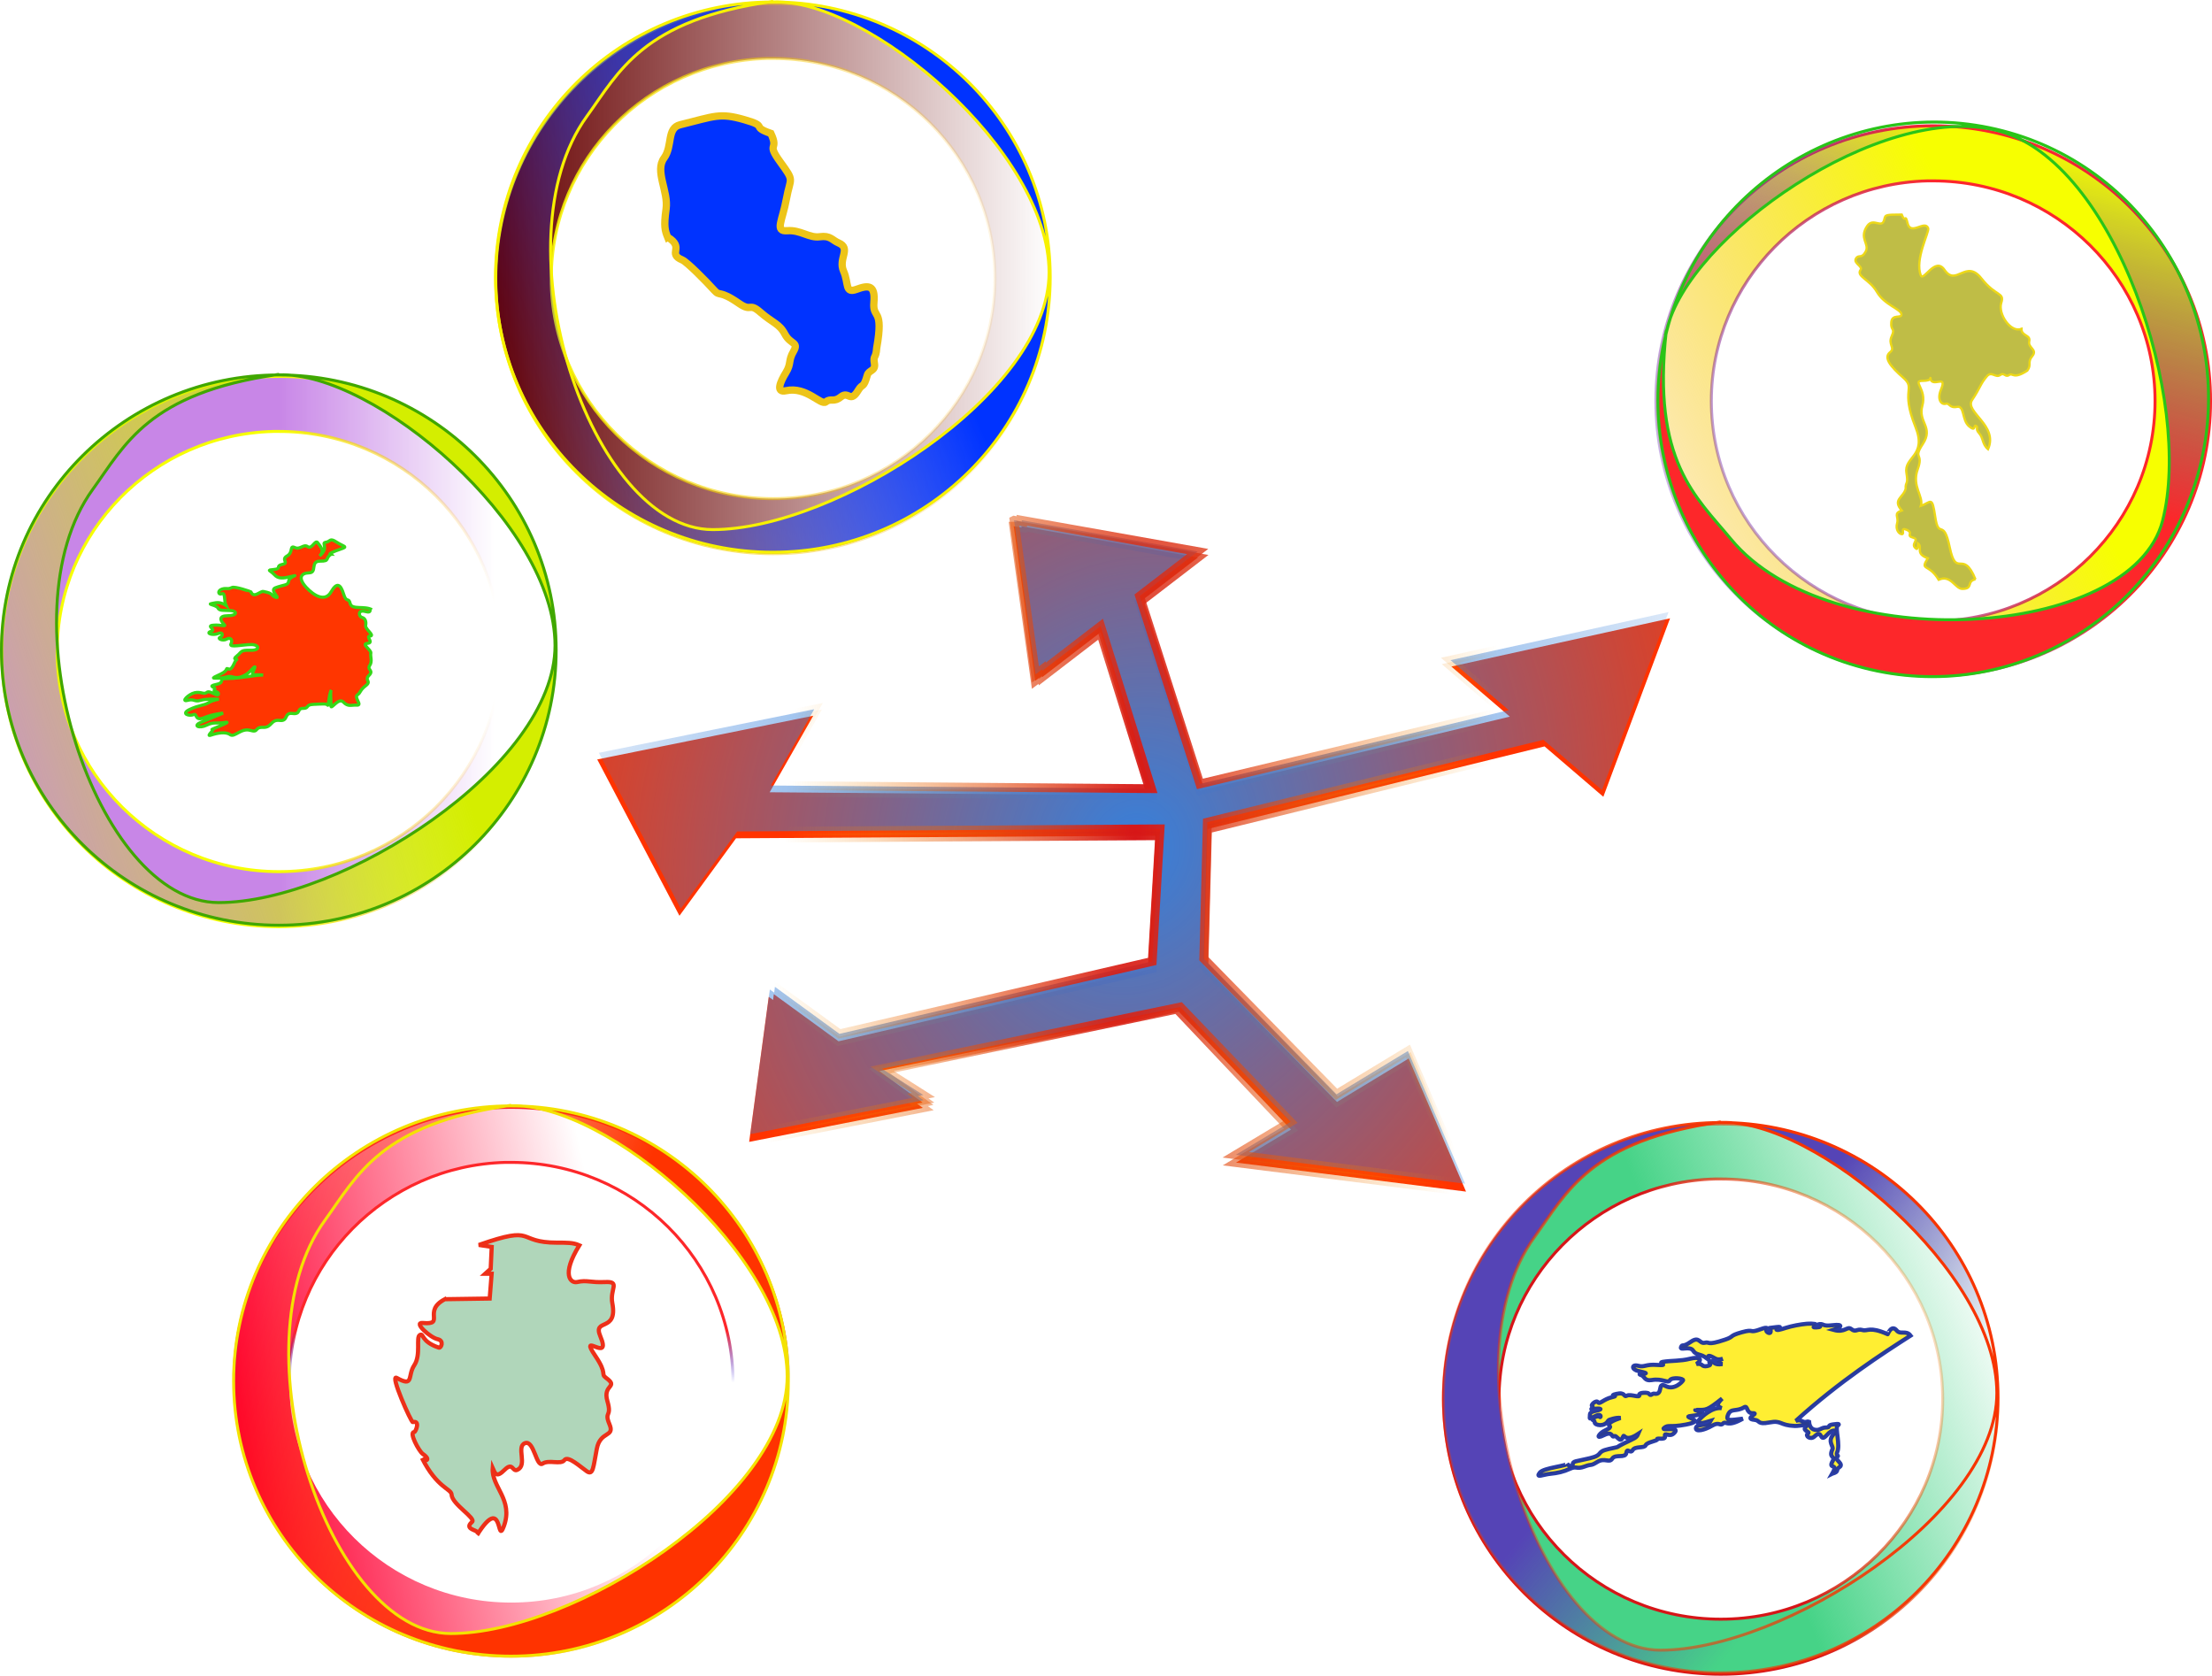 <?xml version="1.0" encoding="UTF-8"?>
<svg version="1.0" viewBox="0 0 750.01 568.11" xmlns="http://www.w3.org/2000/svg" xmlns:xlink="http://www.w3.org/1999/xlink">
<defs>
<linearGradient id="c">
<stop stop-color="#f7ff00" offset="0"/>
<stop stop-color="#f79b00" stop-opacity="0" offset="1"/>
</linearGradient>
<linearGradient id="a">
<stop stop-color="#fd272a" offset="0"/>
<stop stop-color="#0000e5" stop-opacity="0" offset="1"/>
</linearGradient>
<linearGradient id="v" x1="551.28" x2="429.75" y1="75.925" y2="134.78" gradientTransform="matrix(1.331 0 0 1.331 -125.04 -16.527)" gradientUnits="userSpaceOnUse" xlink:href="#a"/>
<linearGradient id="t" x1="463.5" x2="605.8" y1="100.34" y2="100.34" gradientTransform="matrix(1.331 0 0 1.331 -518.39 -58.027)" gradientUnits="userSpaceOnUse" xlink:href="#c"/>
<linearGradient id="s" x1="534.65" x2="605.68" y1="100.34" y2="72.168" gradientTransform="matrix(1.331 0 0 1.331 -197.03 321.87)" gradientUnits="userSpaceOnUse" xlink:href="#b"/>
<linearGradient id="b">
<stop stop-color="#d61518" offset="0"/>
<stop stop-color="#f79b00" stop-opacity="0" offset="1"/>
</linearGradient>
<radialGradient id="f" cx="337" cy="261.27" r="149.62" gradientTransform="matrix(-.796 0 -.284 3.647 644.16 -652.27)" gradientUnits="userSpaceOnUse" xlink:href="#b"/>
<linearGradient id="u" x1="534.65" x2="589.75" y1="100.34" y2="100.34" gradientTransform="matrix(1.331 0 0 1.331 -685.91 68.421)" gradientUnits="userSpaceOnUse">
<stop stop-color="#f7ff00" offset="0"/>
<stop stop-color="#f79b00" stop-opacity="0" offset="1"/>
</linearGradient>
<linearGradient id="r" x1="108.43" x2="108.43" y1="428.29" y2="445.79" gradientTransform="translate(-4,4)" gradientUnits="userSpaceOnUse" xlink:href="#a"/>
<radialGradient id="e" cx="301.73" cy="300.78" r="182.84" gradientTransform="matrix(1.182 .386 -.451 1.379 80.762 -230.72)" gradientUnits="userSpaceOnUse">
<stop stop-color="#3680db" offset="0"/>
<stop stop-color="#3680db" stop-opacity="0" offset="1"/>
</radialGradient>
<radialGradient id="d" cx="337" cy="261.27" r="149.62" gradientTransform="matrix(-.796 0 -.284 3.647 657.97 -680.82)" gradientUnits="userSpaceOnUse">
<stop stop-color="#d61518" offset="0"/>
<stop stop-color="#f79b00" stop-opacity="0" offset="1"/>
</radialGradient>
<linearGradient id="q" x1="514.59" x2="609.13" y1="455.42" y2="417.92" gradientUnits="userSpaceOnUse">
<stop stop-color="#46d387" offset="0"/>
<stop stop-color="#46d387" stop-opacity="0" offset="1"/>
</linearGradient>
<linearGradient id="p" x1="551.65" x2="362.02" y1="428.18" y2="519.85" gradientUnits="userSpaceOnUse">
<stop stop-color="#f73400" offset="0"/>
<stop stop-color="#f73400" stop-opacity="0" offset="1"/>
</linearGradient>
<linearGradient id="o" x1="514.52" x2="574.89" y1="422.35" y2="473.18" gradientUnits="userSpaceOnUse">
<stop stop-color="#5544b6" offset="0"/>
<stop stop-color="#5544b6" stop-opacity="0" offset="1"/>
</linearGradient>
<linearGradient id="n" x1="13.894" x2="142.96" y1="445.79" y2="418.29" gradientTransform="translate(-4,4)" gradientUnits="userSpaceOnUse">
<stop stop-color="#f03" offset="0"/>
<stop stop-color="#f03" stop-opacity="0" offset="1"/>
</linearGradient>
<linearGradient id="m" x1="126.32" x2="13.823" y1="445.22" y2="401.05" gradientTransform="translate(-4,4)" gradientUnits="userSpaceOnUse">
<stop stop-color="#f30" offset="0"/>
<stop stop-color="#f30" stop-opacity="0" offset="1"/>
</linearGradient>
<linearGradient id="l" x1="118.7" x2="307.77" y1="63.528" y2="63.528" gradientTransform="translate(-20,12)" gradientUnits="userSpaceOnUse">
<stop stop-color="#600" offset="0"/>
<stop stop-color="#600" stop-opacity="0" offset="1"/>
</linearGradient>
<linearGradient id="k" x1="249.46" x2="118.63" y1="36.289" y2="93.789" gradientTransform="translate(-20,12)" gradientUnits="userSpaceOnUse">
<stop stop-color="#03f" offset="0"/>
<stop stop-color="#03f" stop-opacity="0" offset="1"/>
</linearGradient>
<linearGradient id="j" x1="37.61" x2="-136.65" y1="166.24" y2="223.74" gradientTransform="translate(26,6)" gradientUnits="userSpaceOnUse">
<stop stop-color="#d4ee00" offset="0"/>
<stop stop-color="#d4ee00" stop-opacity="0" offset="1"/>
</linearGradient>
<linearGradient id="i" x1="-.284" x2="73.05" y1="195.98" y2="195.98" gradientTransform="translate(26,6)" gradientUnits="userSpaceOnUse">
<stop stop-color="#c886e7" offset="0"/>
<stop stop-color="#c886e7" stop-opacity="0" offset="1"/>
</linearGradient>
<linearGradient id="h" x1="562.98" x2="677.05" y1="110.46" y2="110.46" gradientTransform="matrix(.251 -.968 .968 .251 333.47 652.64)" gradientUnits="userSpaceOnUse" xlink:href="#a"/>
<linearGradient id="g" x1="604.72" x2="442.96" y1="78.529" y2="156.86" gradientTransform="translate(4,6)" gradientUnits="userSpaceOnUse" xlink:href="#c"/>
</defs>
<g transform="translate(68.89 18.909)">
<path d="m274.82 159.49 7.302 52.402 2.288-1.724 0.063 0.501 19.776-15.2 17.3 55.285-129.47-1.066 14.775-25.937-73.24 14.81 27.876 52.998 19.181-26.264 143.79-0.878-2.664 45.068-106.37 24.634-21.938-15.984-0.251 1.974-1.473-1.066-6.644 49.174 58.889-11.533-1.943-1.41 1.88-0.376-14.667-10.687 100.89-20.998 38.674 40.837-18.648 11.189 77.997 9.837-19.453-45.126-22.503 13.633-1.786 1.097-45.131-46.134 1.212-46.395 114.28-28.008 19.933 17.081 22.623-60.509-74.147 16.35 19.807 16.987-105 25.093-20.518-63.862 19.745-15.169-59.829-10.624 0.063 0.47-2.664-0.47z" fill="#f30" fill-rule="evenodd" stroke="url(#d)" stroke-width="2.997"/>
<path d="m586.59 23.749c-51.912 0-94.035 41.785-94.035 93.279 0 51.495 42.123 93.279 94.035 93.279s94.035-41.785 94.035-93.279c0-51.495-42.123-93.279-94.035-93.279zm-1.933 18.661c0.645-0.016 1.284 0 1.933 0 41.529 0 75.223 33.422 75.223 74.618-1e-5 41.196-33.693 74.618-75.223 74.618-41.529 0-75.223-33.422-75.223-74.618 0-40.552 32.656-73.596 73.29-74.618z" color="#000000" fill="url(#g)" stroke="url(#v)" stroke-width="1"/>
<path transform="translate(13.823 -30.909)" d="m261.12 188.38 7.281 52.25 2.281-1.719 0.062 0.5 19.719-15.156 17.25 55.125-129.09-1.07 14.74-25.86-73.03 14.77 27.79 52.84 19.13-26.18 143.37-0.88-2.656 44.938-106.06 24.562-21.875-15.938-0.25 1.969-1.469-1.062-6.625 49.031 58.719-11.5-1.938-1.406 1.875-0.375-14.036-8.889 101.18-20.938 37.384 38.951-18.594 11.156 77.771 9.808-19.396-44.996-22.438 13.594-1.781 1.094-45-46 1.208-46.26 113.95-27.927 19.875 17.031 22.557-60.334-73.932 16.303 19.75 16.938-104.7 25.021-20.458-63.677 19.688-15.125-59.656-10.594 0.062 0.469-2.656-0.469z" fill="url(#e)" fill-rule="evenodd" stroke="url(#f)" stroke-width="2.988"/>
<path d="m496.3 93.079c-13.022 50.252 16.861 101.51 66.709 114.43 49.848 12.917 100.86-17.378 113.89-67.63 13.02-50.256-16.86-101.51-66.71-114.43-49.85-12.918-100.87 17.377-113.89 67.629zm-0.221 0.176c0.076-0.36 0.132 0.109 0.226-0.318 6.886-31.267 72.388-77.846 112.27-67.512 39.879 10.334 66.19 92.063 55.772 132.26-10.417 40.202-112.9 46.66-146.33 6.165-11.798-14.291-26.857-26.393-21.933-70.599z" color="#000000" fill="url(#h)" stroke="#29c418" stroke-width="1"/>
<path d="m193.24-17.751c-51.912 0-94.035 41.785-94.035 93.279 0 51.495 42.123 93.279 94.035 93.279s94.035-41.785 94.035-93.279c0-51.495-42.123-93.279-94.035-93.279zm-1.933 18.661c0.645-0.016 1.284 0 1.933 0 41.529 0 75.223 33.422 75.223 74.618-1e-5 41.196-33.693 74.618-75.223 74.618-41.529 0-75.223-33.422-75.223-74.618 0-40.552 32.656-73.596 73.29-74.618z" color="#000000" fill="url(#l)" stroke="url(#t)"/>
<path d="m193.16-18.238c-51.912 0-94.035 41.785-94.035 93.279 0 51.495 42.123 93.279 94.035 93.279s94.035-41.785 94.035-93.279c0-51.495-42.123-93.279-94.035-93.279zm-0.226-0.17c0.368-0.016-0.072 0.155 0.364 0.139 31.995-1.177 93.515 50.547 93.515 91.742-1e-5 41.196-72.516 87.167-114.05 87.167-41.529 0-73.489-97.587-42.674-140.11 10.874-15.005 18.812-32.619 62.84-38.941z" color="#000000" fill="url(#k)" stroke="#f7f100" stroke-width="1"/>
<path d="m104.43 356.51c-51.912 0-94.035 41.785-94.035 93.279 0 51.495 42.123 93.279 94.035 93.279s94.035-41.785 94.035-93.279c0-51.495-42.123-93.279-94.035-93.279zm-1.933 18.661c0.645-0.016 1.284 0 1.933 0 41.529 0 75.223 33.422 75.223 74.618-1e-5 41.196-33.693 74.618-75.223 74.618-41.529 0-75.223-33.422-75.223-74.618 0-40.552 32.656-73.596 73.29-74.618z" color="#000000" fill="url(#n)" stroke="url(#r)" stroke-width="1"/>
<path d="m104.36 356.02c-51.912 0-94.035 41.785-94.035 93.279 0 51.495 42.123 93.279 94.035 93.279s94.035-41.785 94.035-93.279c0-51.495-42.123-93.279-94.035-93.279zm-0.226-0.17c0.368-0.016-0.072 0.155 0.364 0.139 31.995-1.177 93.515 50.547 93.515 91.742-1e-5 41.196-72.516 87.167-114.05 87.167-41.529 0-73.489-97.587-42.674-140.11 10.874-15.005 18.812-32.619 62.84-38.941z" color="#000000" fill="url(#m)" stroke="#f4e200" stroke-width=".999"/>
<path d="m514.59 362.14c-51.912 0-94.035 41.785-94.035 93.279 0 51.495 42.123 93.279 94.035 93.279s94.035-41.785 94.035-93.279c0-51.495-42.123-93.279-94.035-93.279zm-1.933 18.661c0.645-0.016 1.284 0 1.933 0 41.529 0 75.223 33.422 75.223 74.618-1e-5 41.196-33.693 74.618-75.223 74.618-41.529 0-75.223-33.422-75.223-74.618 0-40.552 32.656-73.596 73.29-74.618z" color="#000000" fill="url(#q)" stroke="url(#s)" stroke-width="1"/>
<path d="m514.52 361.66c-51.912 0-94.035 41.785-94.035 93.279 0 51.495 42.123 93.279 94.035 93.279s94.035-41.785 94.035-93.279c0-51.495-42.123-93.279-94.035-93.279zm-0.226-0.17c0.368-0.016-0.072 0.155 0.364 0.139 31.995-1.177 93.515 50.547 93.515 91.742-1e-5 41.196-72.516 87.167-114.05 87.167-41.529 0-73.489-97.587-42.674-140.11 10.874-15.005 18.812-32.619 62.84-38.941z" color="#000000" fill="url(#o)" stroke="url(#p)" stroke-width="1"/>
<path d="m25.716 108.7c-51.912 0-94.035 41.785-94.035 93.279 0 51.495 42.123 93.279 94.035 93.279s94.035-41.785 94.035-93.279c0-51.495-42.123-93.279-94.035-93.279zm-1.933 18.661c0.645-0.016 1.284 0 1.933 0 41.529 0 75.223 33.422 75.223 74.618-1e-5 41.196-33.693 74.618-75.223 74.618-41.529 0-75.223-33.422-75.223-74.618 0-40.552 32.656-73.596 73.29-74.618z" color="#000000" fill="url(#i)" stroke="url(#u)" stroke-width="1"/>
<path d="m25.645 108.21c-51.912 0-94.035 41.785-94.035 93.279 0 51.495 42.123 93.279 94.035 93.279s94.035-41.785 94.035-93.279c0-51.495-42.123-93.279-94.035-93.279zm-0.226-0.17c0.368-0.016-0.072 0.155 0.364 0.139 31.995-1.177 93.515 50.547 93.515 91.742-1e-5 41.196-72.516 87.167-114.05 87.167-41.529 0-73.489-97.587-42.674-140.11 10.874-15.005 18.812-32.619 62.84-38.941z" color="#000000" fill="url(#j)" stroke="#40a700" stroke-width="1"/>
<path d="m157.48 61.488c-0.843-2.107-1.381-3.546-0.523-9.535 0.858-5.988-3.939-12.863-0.683-17.282 2.98-4.055 0.799-10.16 5.48-11.293 11.817-2.921 13.357-4.113 21.773-1.701 8.401 2.384 1.875 2.209 8.968 4.651 2.863 6.105-1.773 2.863 3.198 9.709 4.971 6.846 3.43 4.971 2.064 12.485-1.366 7.514-4.113 11.134 0.334 10.785 4.462-0.334 7.369 2.558 10.974 2.049 3.605-0.509 4.2 1.163 6.352 2.079 4.448 1.875-0.174 5.276 1.715 9.564 1.875 4.288 0.334 7.689 4.462 6.163 4.113-1.526 6.337-1.366 5.828 4.462-0.509 5.828 3.43 1.512 0.945 15.465-0.262 3.837-1.279 2.325-0.77 5.218 0.465 2.645-1.889 2.18-2.398 3.939-1.366 4.796-1.541 2.587-3.081 5.145-2.718 4.549-3.256 0.174-5.828 2.209-2.573 2.079-3.43 0.334-5.145 1.73-1.715 1.366-6.511-5.305-13.546-3.779-3.619 0.799-1.889-3.096 0-6.163 1.889-3.096 0.683-3.939 2.573-7.18 1.875-3.27-1.032-2.238-2.921-5.814-1.889-3.605-4.113-3.779-8.227-7.355-4.113-3.605-2.921 0-7.369-3.096-6.948-4.796-6.308-2.107-8.401-4.462-2.921-3.241-9.229-9.593-10.799-10.247-5.305-2.238 1.032-4.113-4.971-7.747z" clip-rule="evenodd" fill="#03f" fill-rule="evenodd" stroke="#edc418" stroke-width="2.48"/>
<path d="m81.951 421.55c-7.778 4.091 0.365 8.79-7.514 8.061-3.342-0.304 2.613 5.003 5.023 5.489 2.39 0.486 1.195 3.119 0.466 2.876-6.259-2.086-5.023-5.023-6.441-4.294-1.438 0.709 0.466 6.684-1.904 10.249-2.39 3.565 0 7.636-5.975 4.294-2.41-1.337 4.942 15.171 5.489 15.009 2.613-0.709 0.952 3.362 0.466 3.362-1.924 0 1.641 6.522 2.876 7.393 3.301 2.289 0.425 2.775-0.243 1.418 5.104 10.168 9.945 10.411 10.026 12.376 0.142 3.322 8.446 8.001 6.927 9.297-3.342 2.896 3.605 2.653 1.782 4.314 8.932-14.117 6.502 3.95 9.013-2.856 3.362-9.054-4.294-13.368-3.767-19.748 0.79 1.742 1.134 3.524 4.01 0.628 2.856-2.856 2.613 0.749 4.294 0 3.646-1.539-0.466-7.879 2.633-9.054s3.808 8.345 5.975 6.927c2.147-1.418 6.218 0.466 7.393-1.195 1.195-1.661 5.489 2.37 7.636 3.828 2.147 1.418 2.147-1.458 3.342-7.636 1.195-6.218 6.218-3.828 4.294-8.345-1.904-4.557 0.952-2.167-0.709-7.879-1.681-5.732 4.051-4.557-0.486-7.879-1.884-1.398 0.608-1.195-3.585-7.393-5.975-8.831 5.732 2.876 1.681-6.684-2.653-6.238 5.975-1.195 4.071-11.221-0.911-4.78 2.856-7.393-2.39-7.15-5.246 0.243-6.097-0.77-9.56 0-2.147 0.466-5.469-2.39 0.77-12.457-2.127-0.952-4.355-0.891-7.454-0.891-14.381 0-6.664-6.198-26.615 0.77 3.058 0.466 4.355 0.668 4.355 0.668l-0.344 7.413-1.863 1.681h2.188l-0.668 8.406-15.191 0.223z" clip-rule="evenodd" fill="#b0d6ba" fill-rule="evenodd" stroke="#ed2f18" stroke-width="1.417"/>
<path d="m600.92 177.5c-4.28-10.583-6.459 0.067-8.75-10.974-2.112-10.136-3.699-2.235-4.895-10.259-1.084-7.364-1.408-4.839-4.872-3.688 1.05-3.163-3.163-6.582-1.062-12.371s-1.743-3.308 1.71-8.549c3.822-5.789-1.71-7.364-0.134-13.03 1.587-5.655-3.554-8.415 0-8.415s2.772-1.319 2.66-0.928c0.637 3.565 5.901-1.576 3.666 3.822-1.509 3.632 0.235 5.275 1.587 4.872 1.319-0.391 1.173 1.576 3.822 1.05 2.626-0.525 1.587 4.47 4.079 6.582s1.453-0.659 2.369-0.134c0.928 0.525-0.391 0.916 1.062 2.503 1.453 1.576 0.972 3.688 3.017 5.409 3.632-8.147-8.147-12.65-5.375-16.729 2.76-4.079 2.749-5.409 5.006-8.024 1.576-1.844 2.961 0.704 4.47-0.391 1.453-1.05 1.71 0.916 3.029 0 1.319-0.928 1.319 1.665 6.191-1.498 1.587-2.101-0.134-2.727 1.71-4.951 1.844-2.235-1.587-2.772-1.05-5.006 0.525-2.235-2.637-1.71-2.637-4.202-3.688 1.442-8.035-5.129-6.85-8.817 1.185-3.688-1.788-2.012-6.728-8.292-5.275-6.716-8.571 2.894-12.516-2.894-3.185-4.671-7.119 4.079-8.035 1.844-2.179-5.297 2.928-14.695 2.503-15.925-1.05-3.029-5.923 2.626-6.985-1.71-0.905-3.766-0.693 0.324-2-2.961-5.509 0.067-5.521-0.034-5.901 1.643-0.782 3.42-3.688-0.838-5.811 2.235-2.894 4.213 0.928 6.057-0.525 8.683-1.442 2.626-2.369 0.782-3.297 2.369-0.916 1.576 2.414 2.648 1.587 3.811-1.587 2.235 3.029 3.163 5.543 7.499 2.503 4.347 8.035 5.789 8.292 7.499 0.257 1.71-3.163-0.257-3.431 2.772-0.268 3.029 1.453 1.844 0.134 4.738s1.33 3.956-0.525 5.398c-2.369 1.844 0.134 4.872 4.47 8.683 4.358 3.811-1.05 3.811 4.09 16.584 4.045 10.069-3.956 10.136-3.029 15.657 0.715 4.325-0.391 2.76-0.257 5.386-0.793 3.029-4.615 3.688-1.319 7.376-3.029 1.05-0.916 2.101-1.587 4.336-0.659 2.235 0.793 3.822 1.71 3.688 0.928-0.134-0.782-2.503 1.587-1.453 2.38 1.062-0.391 1.978 2.112 2.637 2.503 0.659-1.319 2.235 1.173 3.811 0.447 0.279 0.525-1.844 0.525-1.844 1.71 1.319-1.185 3.42 3.297 5.006-2.76 4.47 0.257 1.576 3.699 7.297 4.224-1.844 5.521 3.096 8.035 3.096 3.844 0 1.274-2.582 4.437-3.241z" clip-rule="evenodd" fill="#bfbd46" fill-rule="evenodd" stroke="#edd818" stroke-width=".769"/>
<path d="m43.381 169.01c-1.341 0 0.685-0.894 3.308-1.788 2.593-0.864 0.983-0.745-1.49-2.354s-1.877-0.119-3.844 0.119c-1.252 0.358 1.341 1.848-1.877 4.589 1.877-1.758 0.238-3.219-0.626-4.47s-1.967 2.354-3.397 1.311c-1.431-1.043-2.563 1.192-4.411 0.298-1.877-0.864-0.387 1.609-2.593 2.861-2.235 1.252 0.864 2.354-1.609 2.861-2.474 0.507-0.119 1.49-2.861 1.728-2.712 0.238-1.252 0.238 0.119 1.728s2.831 1.341 5.841 0.626c3.01-0.715-0.775 0-0.954 1.579-0.149 1.55-1.639 1.162-4.5 2.265-2.175 0.834 1.997 3.844 0.089 3.219-1.907-0.626-0.328-1.252-4.172-1.967-1.043-0.209-3.219 2.474-4.202 0.149-0.03-0.089-5.513-1.997-6.467-1.49-1.49 0.745-1.758 0.03-3.368 0.536-1.609 0.507-1.282 2.086-0.03 1.579 1.252-0.507 0.656 2.354 1.401 3.964-2.235-1.49-3.606-0.864-4.977-0.626-1.371 0.238 1.728 0.507 2.235 1.49 0.507 1.013 1.877 0.745 4.232 0.864 2.354 0.119 2.474 1.758-0.864 1.758-3.368 0-2.474 1.728-1.371 2.831 1.132 1.132-0.983 0.119-3.606 0.387-2.593 0.238 1.252 1.49-0.745 2.086-1.967 0.626 0.626 1.49 2.354 0.745 1.758-0.745 1.877 0.745 0.745 1.252-1.103 0.507 1.013 1.371 2.235 0.626 1.252-0.745 2.175 0.268 1.431 1.639-0.745 1.371 4.023 0.209 6.884 0.209 2.831 0 3.129 2.086-0.328 1.937-3.457-0.119-2.772 0.536-4.589 1.967s0.685 0.894-0.06 1.252c-0.745 0.387-1.341 3.636-2.712 3.129-1.371-0.507 0.387 0.238-2.742 1.758-3.099 1.46-3.04 1.371-0.507 1.341s2.861-0.983 4.828-0.358c1.997 0.626 4.351-0.507 5.96-2.235s1.758-1.669 0.864 0.179c-0.864 1.848 0.387 1.073 3.338 1.371-2.474-0.119-7.808 1.162-11.891 1.162-4.083 0-0.507 1.252-3.964 1.997-3.457 0.745 0.119 0.864-0.626 1.728-0.745 0.864 1.49 0.507 1.311 1.579-0.149 1.103-2.95-1.46-3.934-0.596-1.013 0.864-1.967-0.358-4.113 0.119-2.116 0.477-4.798 3.219-2.444 2.593 2.354-0.626 2.295 0.626 4.411 0 2.116-0.626 6.229-0.387 6.229-0.387s-1.997 0.238-3.517 1.192c-1.52 0.954-3.338 0.805-6.437 2.295-3.099 1.49 0 2.354 1.371 1.728 1.341-0.626 0.238 2.474 3.725 0.983 2.593-1.103 6.288-1.49 6.288-1.49s-4.44 1.877-7.45 3.099-0.626 2.235 1.877 0.983c2.474-1.222 3.338-0.447 6.288-0.924 2.98-0.507-5.692 2.652-4.44 2.414 1.252-0.238-2.474 2.593-0.358 1.877 2.116-0.715 4.977-1.252 6.467-0.149 1.49 1.073 3.725-2.354 6.795-1.46 3.07 0.894 1.282-1.132 4.381-1.013 3.099 0.119 2.474-2.712 5.603-2.354 3.099 0.387 1.371-2.712 4.351-2.354 3.01 0.387 1.371-1.728 3.606-1.728s0.626-1.252 3.606-1.371c2.98-0.119 4.321-0.298 4.709 0.268 0.387 0.536 0.298-3.07 1.252-5.126-0.507 0.864 0 3.576-0.119 5.305-0.119 1.758 2.563-2.95 4.202-1.222 1.639 1.728 2.623 0.924 4.619 1.043 1.967 0.119-1.073-2.593 0.149-3.457 1.252-0.864 0.715-1.52 2.831-3.129 2.116-1.609-0.626-1.758 1.103-3.487 1.758-1.728-0.745-1.848 0.238-3.338 1.013-1.49 0.119-3.099 0.387-4.202 0.238-1.132-3.487-3.159-1.132-3.338 2.384-0.209-0.834-2.354 0.894-2.474 1.728-0.119-1.788-2.354-1.52-3.606 0.238-1.252-0.089-2.414-1.252-2.712-1.162-0.298-1.49-2.742 1.132-1.997 2.593 0.745 1.013-1.252 2.235-0.626-2.533-1.401-6.854 0.149-7.361-2.086-0.507-2.235-1.252 0-2.235-3.219-0.983-3.219-2.235-4.232-4.232-0.745-1.967 3.487-5.692 1.49-8.493-1.579-2.772-3.07-1.788-4.798 1.043-4.858s0.238-3.964 3.725-3.964c3.517 0.03 1.52-0.954 3.725-2.325z" clip-rule="evenodd" fill="#ff3600" fill-rule="evenodd" stroke="#35d818" stroke-width="1.063"/>
<path d="m552.36 480.71c2.313-4.02-1.694-1.075 0.221-4.431 0.897-1.561-1.548-0.841-0.145-3.868 0.449-0.967-1.637-2.459 0.076-4.69 1.713-2.231-0.228-2.086-1.94-0.145-2.692 3.034-1.302-2.263-4.247 0.525-1.34 1.264-3.28-0.221-2.237-0.967 1.043-0.739-2.01-0.891-0.746-2.231 1.27-1.34-1.915-0.291-3.723-0.373-5.221-0.221-4.323-2.004-8.57-1.188-4.247 0.815-3.027-0.695-5.069-0.898-3.799-0.373 1.865-2.307-0.518-2.231s-1.643-2.825-2.983-2.01c-2.686 1.637-4.475 0.145-5.442 2.528-0.967 2.377 0.967 1.789 4.993 1.334-5.511 3.129-5.663 0.594-6.706 1.637s-1.188-0.746-3.729 0.746c-2.534 1.485-5.663 2.231-5.436 0.746 0.221-1.492 3.95-0.449 4.993-2.383-2.383 0.746-5.366 1.416-4.178-0.076 1.195-1.492 4.772-4.69 7.901-4.241-1.94-0.746-1.492-1.612 0.145-3.255-5.214 4.146-5.366 3.849-8.495 3.849s7.281 0.954-2.307 2.086c-3.034 0.36 6.036 1.485-1.567 2.901-5.562 1.037-5.809-0.076-7.3 1.119-1.492 1.195 6.112-0.746 3.28 1.858-1.561 1.441-3.299-0.651-2.983 0.967 0.297 1.485-2.926 0.398-2.629 0.999 0.297 0.594-3.476 0.935-3.925 2.054-0.449 1.112-3.577 0.221-4.399 1.637-0.822 1.416-1.865-0.967-2.162 0.961-0.297 1.94-3.723 0.297-4.766 1.94-1.043 1.637-2.534-0.449-5.069 1.119-2.534 1.561-1.567 0.518-4.323 1.561s-2.68-0.297-4.917 0.746-4.323 1.485-6.706 1.713c-2.383 0.221-5.069 1.561-3.577-0.373 1.334-1.732 9.746-2.288 9.241-3.129 0.449 0.746 1.94 1.637 1.94 0.373s0.898-0.967 5.815-2.155 1.789-2.086 6.409-3.129c4.62-1.043 1.492-0.076 5.069-1.858 3.577-1.789 4.292-1.801 4.905-3.249-4.905 3.249-4.589-0.544-5.202 1.087-0.897 2.377-2.086-0.897-2.983-0.297-0.898 0.6-0.297-1.934-3.426-0.373s-1.492-0.525-0.221-1.264c1.264-0.746 2.907-1.188 2.086-1.934-0.822-0.746 1.308-1.846 3.748-2.636-1.391-0.228-4.001 0.626-4.121 0.847-1.264 2.383-4.62 1.637-4.62 0.67 0-0.967-1.865-0.815-0.076-1.713 1.789-0.891 1.789 0.145 2.01-0.145 0.221-0.297 0-1.188-1.865-0.228-1.858 0.967-1.789 1.043-1.713 0 0.076-1.043-0.145-1.416 2.307-1.934 2.459-0.518 0.967-0.891-0.967-0.518-1.94 0.373 0.221-0.594-0.525-0.967-0.746-0.373 1.416-2.237 1.934-1.34 0.525 0.891 1.865-1.043 4.772-1.713 2.907-0.664-1.713-0.373 1.492-1.112 3.204-0.746 2.313 1.264 3.577 0.594 1.264-0.67 4.576 0.986 4.171-0.297-0.247-0.79 2.958-0.879 3.28-0.373 0.67 1.043 0.967-0.145 1.789 0 3.236 0.588 0.897-4.171 3.805-2.604 2.907 1.561 5.663-1.34 5.96-1.934 0.297-0.594-3.723-1.195-4.475 0-0.746 1.188-2.383-0.746-6.188-0.076-2.402 0.423-2.402-1.296-3.426-1.637-2.907-0.967 5.366 0-1.043-1.416-2.459-0.544-2.313-2.383-0.076-1.789 2.237 0.594 2.383-0.594 6.409-0.297 4.538 0.335-0.215-0.676 2.01-1.043 2.762-0.449 5.96-0.221 9.165-1.043 3.204-0.815 4.475 0.145 2.162 1.789 2.383-0.373 1.492 1.119 3.729 0.67 2.237-0.442-0.297-1.567 1.043-1.637 1.34-0.076 0.967 1.485 4.026 0.967-3.129-0.746-2.237-0.815 0.152-1.789-1.34 0.373-1.94 0.297-2.832-0.221-4.001-2.332-0.891 1.561-2.756 0-1.865-1.567-3.426-0.822-4.475-2.528-1.049-1.713-4.62 0.076-4.102-1.188 0.525-1.264 0.297 0.297 3.28-1.789 2.983-2.086 2.907 0.746 4.772 0.297 1.865-0.449 0.373 1.112 6.858-1.043 3.306-1.1 1.188-1.264 5.739-2.528 4.544-1.27 2.01 0.594 6.63-1.119 2.054-0.758 2.237-0.145 1.713 0.297-0.525 0.442 1.043 1.637 1.34 0.822 0.575-1.593-2.743-1.169 1.865-1.713 3.135-0.373-0.373 0.594 0.221 0.897 0.6 0.297 2.591-0.588 4.772-1.119 2.459-0.594 5.297-1.024 6.94-0.967 4.171 0.145-1.201 1.416 1.782 1.264 2.983-0.145-0.442-1.043 1.119-1.112 1.567-0.076 0.822 0.815 4.475 0.373 3.653-0.442 2.907 0.746 0.196 1.586 4.026 1.112 4.576-1.441 6.068-0.246s1.865-0.228 3.723 0.297c1.865 0.525 2.313-1.34 8.57 1.416 0.025 0.011 1.264-3.432 3.053-1.264 1.296 1.567 3.211-0.221 4.696 1.751-9.329 5.985-24.056 15.447-38.89 28.903 0.746-0.221 1.201-0.36 2.092 0.082 1.441 0.721 1.473-0.095 2.383 0.228 0.076 0.898 0.449 2.377 1.865 2.68 1.915 0.405 2.086-0.746 3.874-0.746 1.789 0 0.152-0.746 2.383-1.043 2.237-0.297 2.313-0.152 1.492 0.518-0.815 0.67 1.049 6.548-0.076 8.931-0.594 1.27 0.897 0.898-0.076 1.637-0.967 0.74 2.459 2.307 0.897 3.35-1.574 1.037 0.126 1.517-2.484 2.263z" clip-rule="evenodd" fill="#ffee32" fill-rule="evenodd" stroke="#11289d" stroke-opacity=".896" stroke-width="1.417"/>
</g>
</svg>
